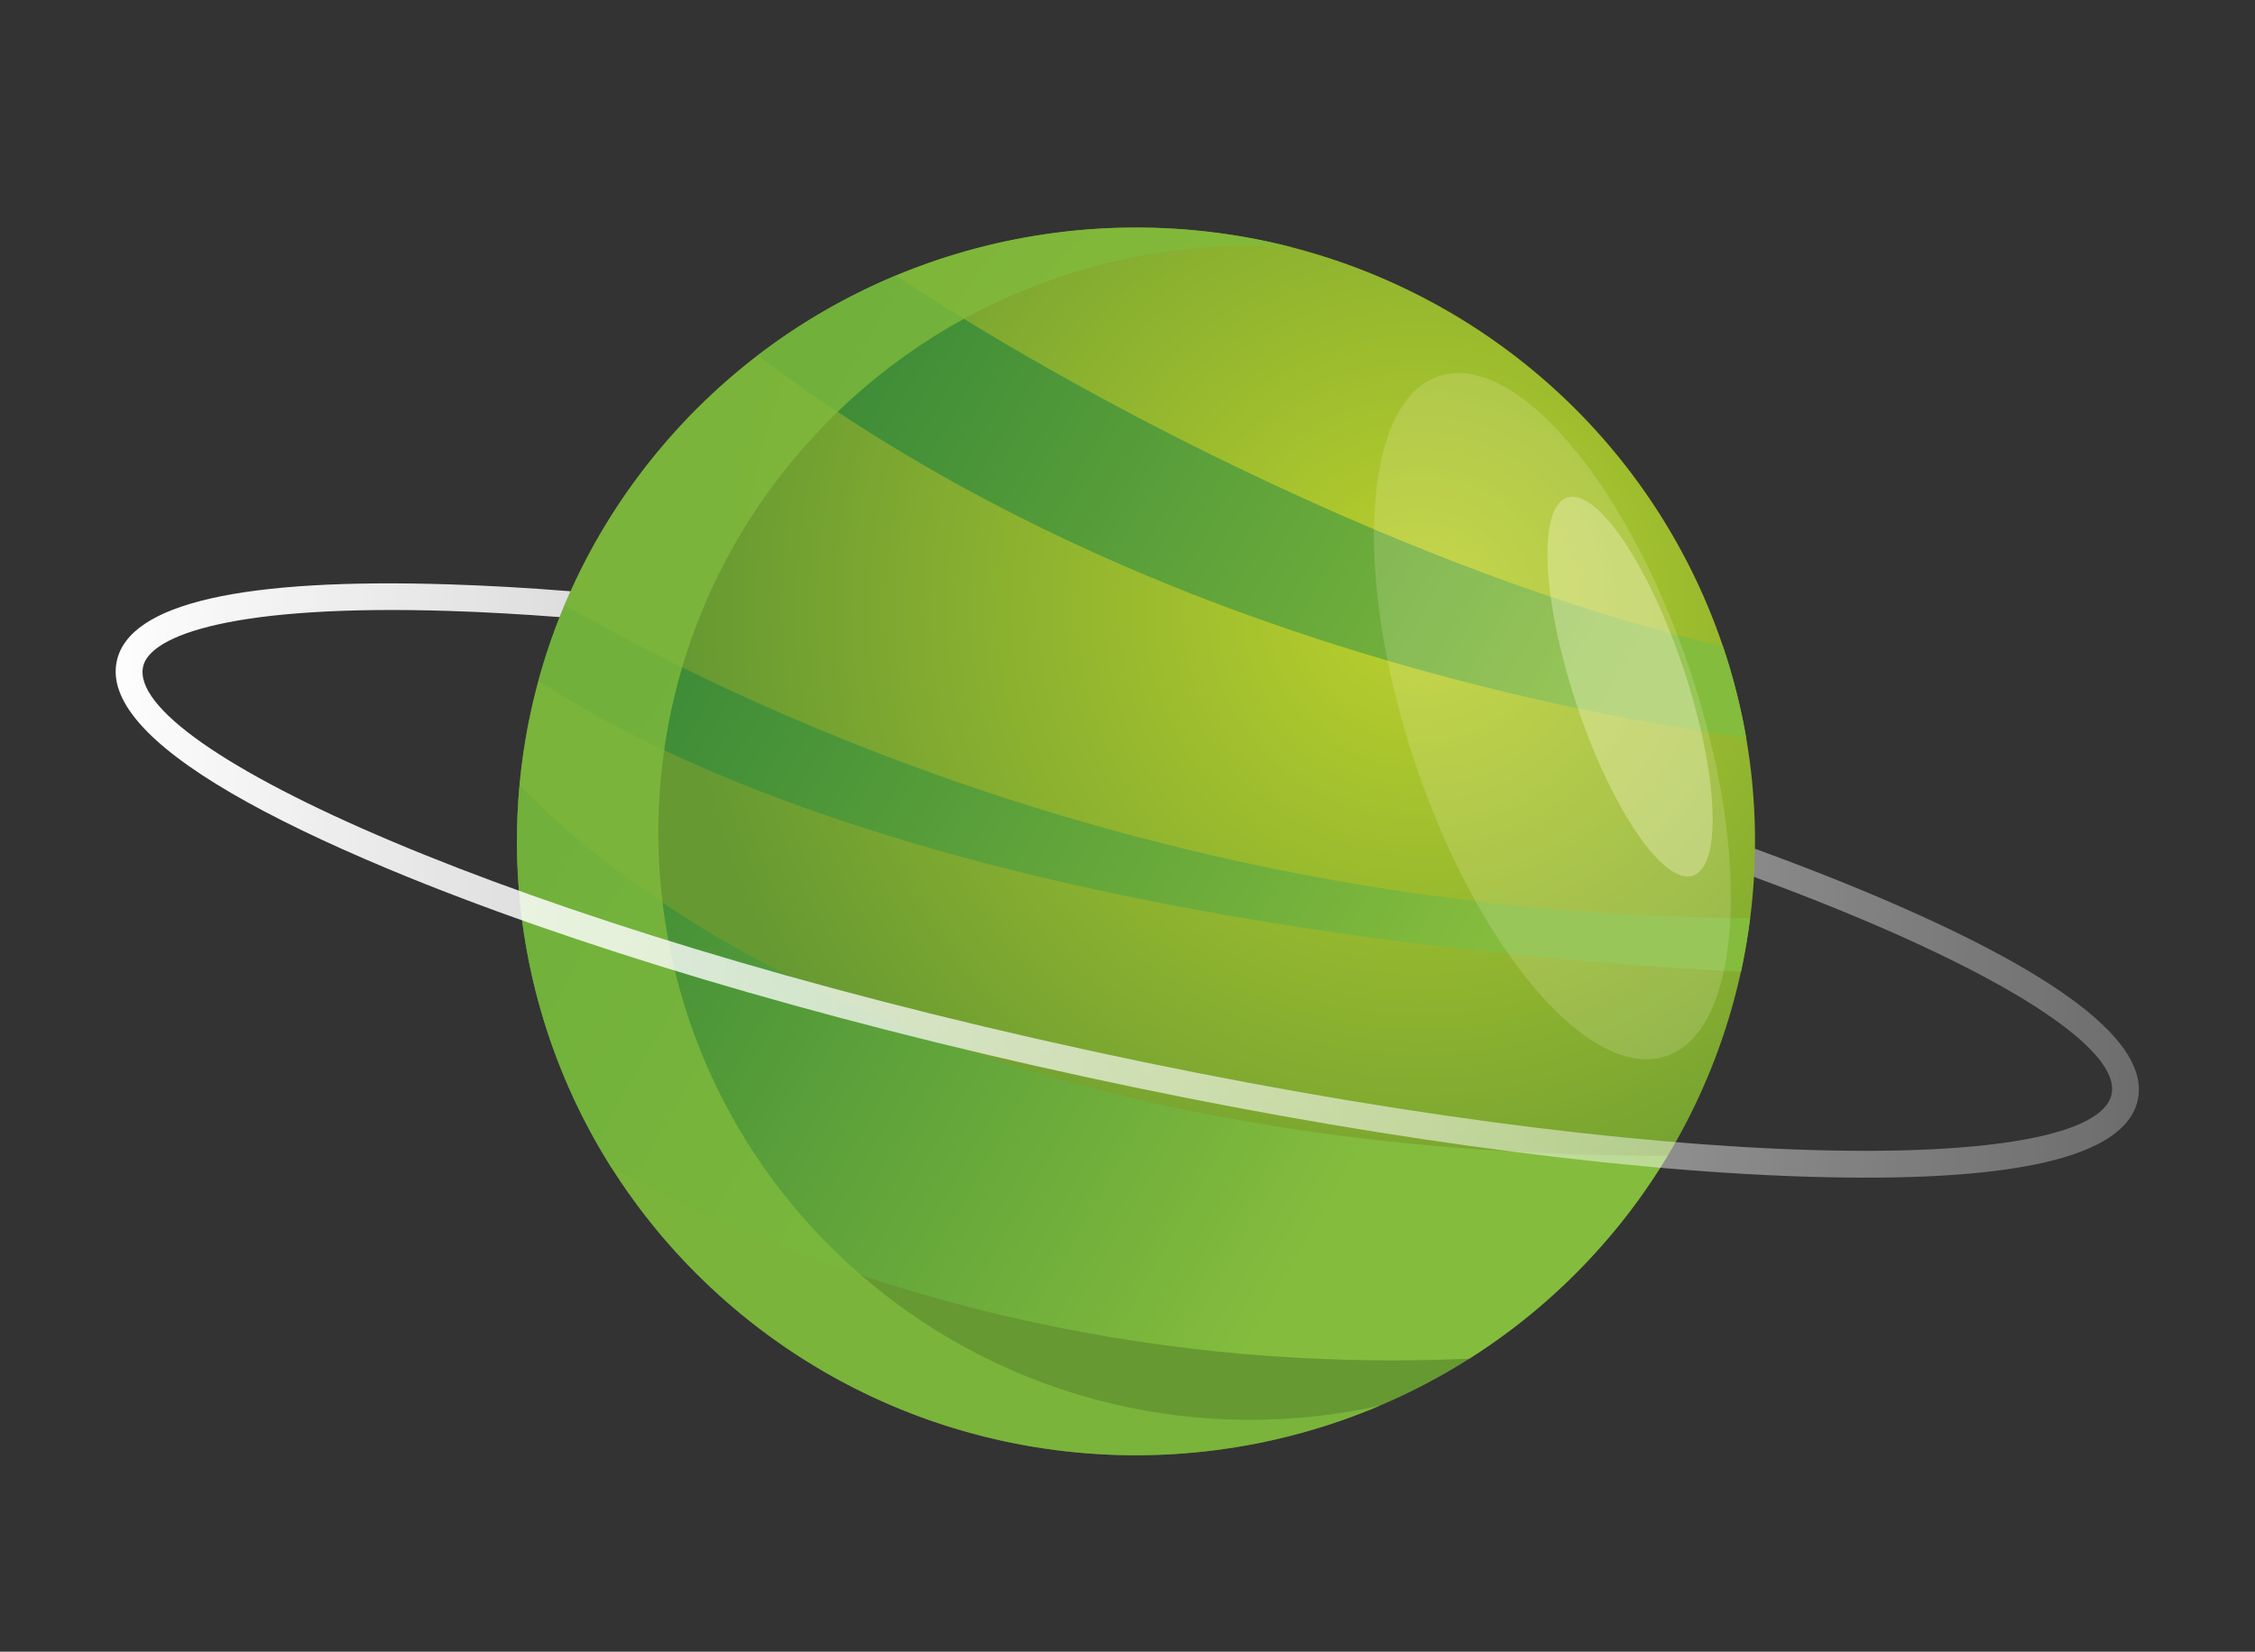 <?xml version="1.0" encoding="utf-8"?>
<!-- Generator: Adobe Illustrator 26.0.1, SVG Export Plug-In . SVG Version: 6.00 Build 0)  -->
<svg version="1.1" id="Layer_1" xmlns="http://www.w3.org/2000/svg" xmlns:xlink="http://www.w3.org/1999/xlink" x="0px" y="0px"
	 viewBox="0 0 303 222" style="enable-background:new 0 0 303 222;" xml:space="preserve">
<rect x="0" y="0" width="303" height="222" fill="#333333" stroke="none"/>
<style type="text/css">
	.st0{fill:url(#SVGID_1_);}
	.st1{fill:url(#SVGID_00000183932786561265152340000017824435318935546785_);}
	.st2{fill:url(#SVGID_00000183944908393272666320000013295587016357373106_);}
	.st3{fill:url(#SVGID_00000183215754792678426130000003589941228442792849_);}
	.st4{opacity:0.78;fill:#80BB3D;}
	.st5{opacity:0.17;fill:#FFFBDD;}
	.st6{opacity:0.32;fill:#FFFBDD;}
	.st7{fill:url(#SVGID_00000021797627351855675790000016568944789070240133_);}
</style>
<g>
	<g>
		<g>
			
				<radialGradient id="SVGID_1_" cx="178.606" cy="78.685" r="97.526" gradientTransform="matrix(1.017 0 0 1.009 9.246 2.425)" gradientUnits="userSpaceOnUse">
				<stop  offset="0" style="stop-color:#BBD02C"/>
				<stop  offset="1" style="stop-color:#669932"/>
			</radialGradient>
			<ellipse class="st0" cx="152.64" cy="113.09" rx="83.18" ry="82.51"/>
			<g>
				
					<linearGradient id="SVGID_00000150818687814240595920000008366377368923990660_" gradientUnits="userSpaceOnUse" x1="71.509" y1="109.394" x2="175.225" y2="168.808">
					<stop  offset="0" style="stop-color:#398937"/>
					<stop  offset="1" style="stop-color:#84BC3D"/>
				</linearGradient>
				<path style="fill:url(#SVGID_00000150818687814240595920000008366377368923990660_);" d="M224.06,155.35
					c-97.7-0.01-141.54-36.54-154.24-49.8c-1.63,17.78,2.54,35.89,12.31,51.36c43.91,23.53,86.81,27,115.3,25.7
					c6.68-4.24,12.87-9.49,18.3-15.77C218.9,163.19,221.65,159.34,224.06,155.35z"/>
				
					<linearGradient id="SVGID_00000044899464450723429400000003787536712839749505_" gradientUnits="userSpaceOnUse" x1="112.938" y1="37.539" x2="216.633" y2="96.94">
					<stop  offset="0" style="stop-color:#398937"/>
					<stop  offset="1" style="stop-color:#84BC3D"/>
				</linearGradient>
				<path style="fill:url(#SVGID_00000044899464450723429400000003787536712839749505_);" d="M231.5,86.86
					c-36.41-8.37-80.74-29.82-111.14-49.81c-6.54,2.73-12.79,6.29-18.55,10.71c45.71,34.47,101.36,46.97,132.83,51.44
					C233.91,95.03,232.86,90.9,231.5,86.86z"/>
				
					<linearGradient id="SVGID_00000032645017418826213300000010772039040841192842_" gradientUnits="userSpaceOnUse" x1="92.702" y1="72.579" x2="196.422" y2="131.995">
					<stop  offset="0" style="stop-color:#398937"/>
					<stop  offset="1" style="stop-color:#84BC3D"/>
				</linearGradient>
				<path style="fill:url(#SVGID_00000032645017418826213300000010772039040841192842_);" d="M235.16,123.4
					c-74.89-0.37-131.68-26.31-159.3-42.06c-1.4,3.33-2.58,6.72-3.52,10.16c47.3,30.59,129.67,37.54,161.59,39.1
					C234.46,128.21,234.85,125.81,235.16,123.4z"/>
			</g>
			<path class="st4" d="M116.18,171.79c-33.33-28.39-37.14-78.21-8.52-111.27c17.01-19.65,41.65-28.95,65.84-27.31
				c-29.74-7.61-62.6,1.45-83.96,26.12c-29.93,34.57-25.94,86.66,8.91,116.35c24.87,21.19,58.74,25.23,86.97,13.24
				C161.76,194.17,135.98,188.66,116.18,171.79z"/>
			<path class="st5" d="M223.82,141.97c-10.23,3.35-25.34-14.4-33.75-39.64c-8.41-25.25-6.93-48.44,3.3-51.79
				c10.23-3.35,25.34,14.4,33.75,39.64C235.53,115.43,234.05,138.62,223.82,141.97z"/>
			
				<ellipse transform="matrix(0.949 -0.316 0.316 0.949 -17.906 74.03)" class="st6" cx="218.98" cy="92.15" rx="7.57" ry="26.77"/>
		</g>
	</g>
	
		<linearGradient id="SVGID_00000121240032632703634150000009183155966004699300_" gradientUnits="userSpaceOnUse" x1="10.872" y1="109.481" x2="399.186" y2="133.97">
		<stop  offset="0" style="stop-color:#FFFFFF"/>
		<stop  offset="1" style="stop-color:#FFFFFF;stop-opacity:0"/>
	</linearGradient>
	<path style="fill:url(#SVGID_00000121240032632703634150000009183155966004699300_);" d="M287.24,147.87
		c1.71-7.73-10.56-17.14-36.46-27.97c-4.68-1.96-9.69-3.9-14.98-5.83c-0.01,1.26-0.06,2.53-0.13,3.79
		c14.67,5.39,26.42,10.7,34.64,15.49c9.4,5.48,14.18,10.29,13.41,13.75c-2.39,10.82-59.37,11.06-137.3-5.89
		C68.49,124.27,16.84,100.4,19.23,89.59c0.93-4.23,12.27-8.41,41.28-7.47c4.65,0.15,9.57,0.43,14.68,0.82
		c0.46-1.17,0.95-2.32,1.47-3.47c-5.6-0.45-10.97-0.76-16.04-0.92c-28.09-0.91-43.21,2.54-44.92,10.27
		c-1.15,5.2,4.02,11.15,15.4,17.79c5.55,3.23,12.57,6.63,21.06,10.18c24.38,10.19,57.58,20.11,93.48,27.91
		c35.9,7.81,70.23,12.58,96.68,13.44C270.42,159.06,285.53,155.6,287.24,147.87z"/>
</g>
</svg>
